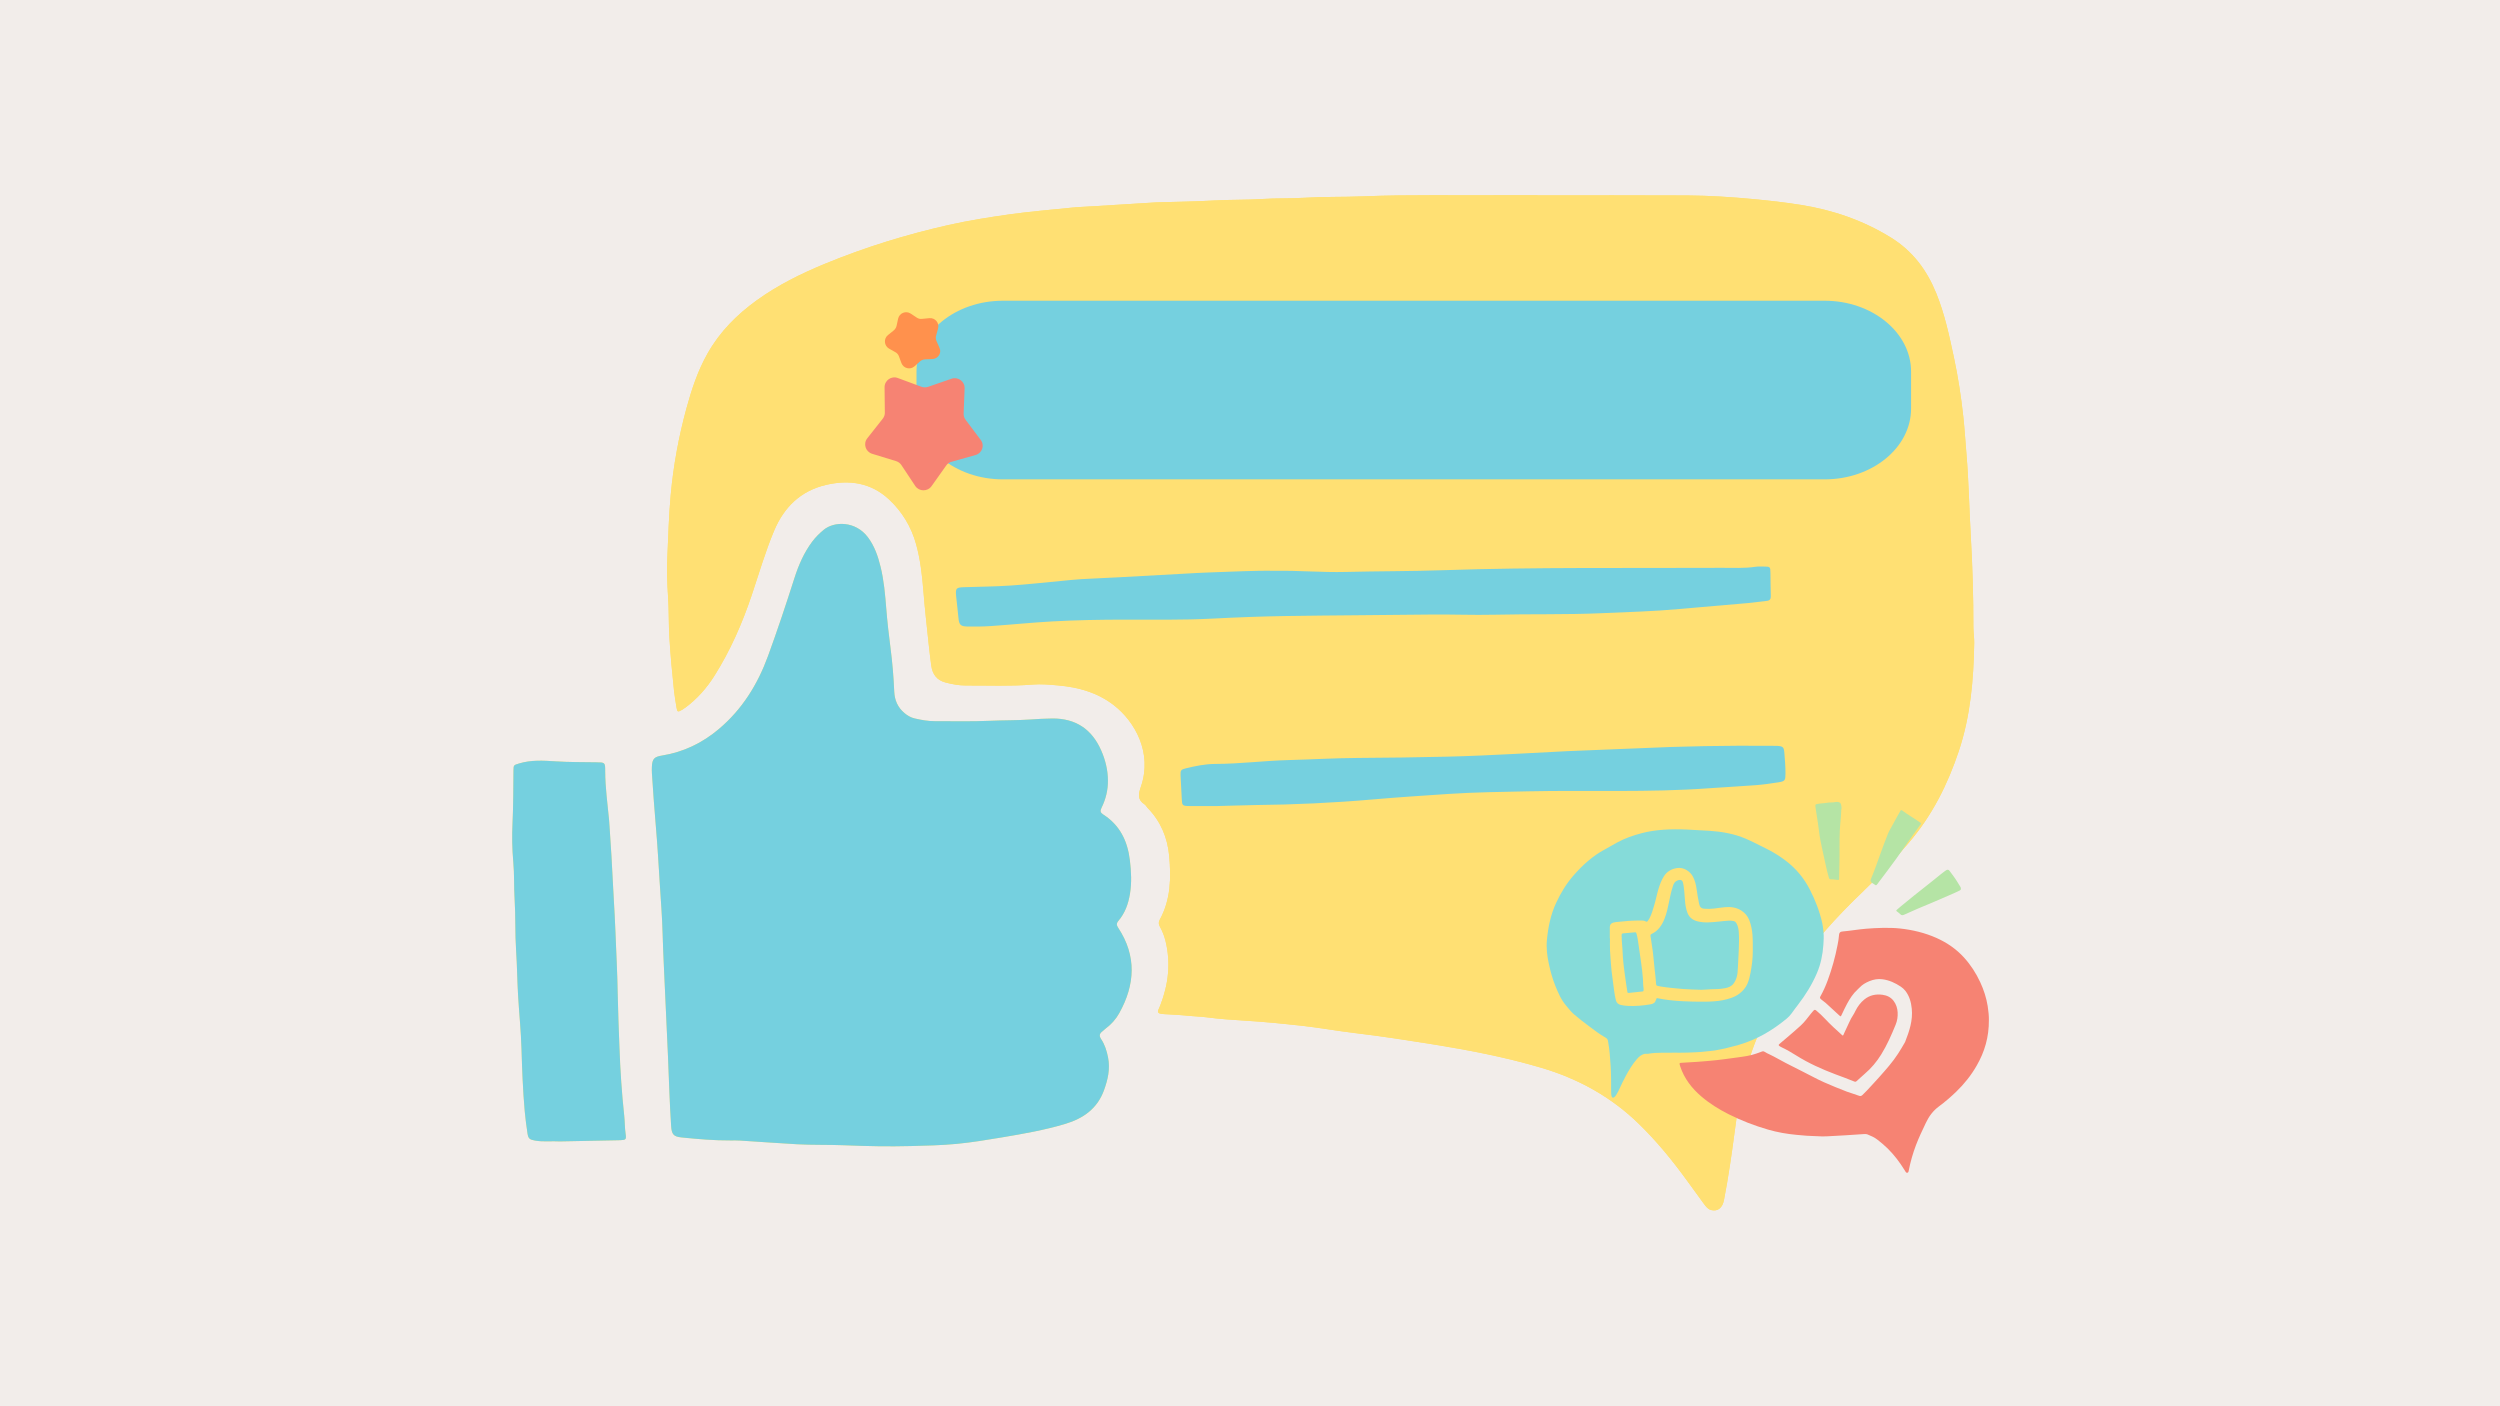 <svg xmlns="http://www.w3.org/2000/svg" xmlns:xlink="http://www.w3.org/1999/xlink" width="2240" zoomAndPan="magnify" viewBox="0 0 1680 945" height="1260" preserveAspectRatio="xMidYMid meet" version="1.0"><defs><clipPath id="380130e164"><path d="M 1128 623 L 1336.328 623 L 1336.328 788.129 L 1128 788.129 Z M 1128 623 " clip-rule="nonzero"/></clipPath><clipPath id="31d52e82bf"><path d="M 1219 538.812 L 1318 538.812 L 1318 616 L 1219 616 Z M 1219 538.812 " clip-rule="nonzero"/></clipPath><clipPath id="8389779c2a"><path d="M 1039.008 557 L 1226 557 L 1226 738 L 1039.008 738 Z M 1039.008 557 " clip-rule="nonzero"/></clipPath><clipPath id="9a95239635"><path d="M 615 202.027 L 1284.52 202.027 L 1284.52 323 L 615 323 Z M 615 202.027 " clip-rule="nonzero"/></clipPath></defs><rect x="-168" width="2016" fill="#ffffff" y="-94.5" height="1134" fill-opacity="1"/><rect x="-168" width="2016" fill="#f2edea" y="-94.5" height="1134" fill-opacity="1"/><path fill="#ffe073" d="M 1033.254 131.285 C 1066.832 131.285 1100.414 131.148 1133.992 131.348 C 1148.676 131.434 1163.328 132.398 1177.969 133.762 C 1188.789 134.77 1199.562 135.984 1210.277 137.703 C 1231.816 141.152 1252.059 148.117 1270.719 159.656 C 1285.293 168.664 1294.836 181.484 1301.184 197.121 C 1306.859 211.113 1309.965 225.773 1313.094 240.449 C 1315.867 253.473 1317.883 266.625 1319.324 279.855 C 1320.234 288.219 1320.742 296.625 1321.453 305.012 C 1323.02 323.48 1323.32 342.016 1324.383 360.508 C 1325.539 380.715 1326.156 400.918 1326.105 421.145 C 1326.098 424.836 1326.738 428.48 1326.676 432.145 C 1326.254 456.715 1324.211 481.059 1316.363 504.578 C 1308.871 527.023 1298.461 547.855 1283.008 565.988 C 1273.062 577.656 1262.668 588.855 1251.559 599.457 C 1234.012 616.199 1217.805 634.199 1204.113 654.281 C 1189.332 675.969 1177.883 699.262 1171.887 724.98 C 1169.176 736.602 1167.289 748.371 1165.738 760.215 C 1163.711 775.676 1161.492 791.121 1158.512 806.438 C 1157.477 811.766 1154.305 814.219 1150 813.176 C 1147.73 812.625 1146.422 810.859 1145.156 809.152 C 1141.234 803.859 1137.402 798.5 1133.531 793.172 C 1123.703 779.637 1113.152 766.734 1101.113 755.055 C 1082.449 736.945 1060.449 724.844 1035.609 717.5 C 1011.5 710.379 986.91 705.637 962.125 701.668 C 945.07 698.938 928.012 696.316 910.859 694.266 C 898.418 692.781 886.07 690.52 873.617 689.172 C 861.766 687.891 849.898 686.707 837.984 685.965 C 828.996 685.406 819.988 684.84 811.035 683.652 C 806.957 683.109 802.805 683.066 798.691 682.625 C 793.223 682.031 787.707 681.84 782.211 681.477 C 781.602 681.434 780.988 681.398 780.383 681.309 C 778.57 681.039 777.527 680.305 778.562 678.281 C 778.98 677.465 779.324 676.609 779.656 675.754 C 785.207 661.551 786.883 647.031 783.164 632.094 C 782.348 628.812 781.082 625.672 779.438 622.727 C 778.523 621.09 778.441 619.695 779.367 618.008 C 786.805 604.469 787.039 589.691 785.668 574.992 C 784.539 562.895 779.945 551.832 771.18 542.918 C 770.43 542.156 769.949 541.047 769.086 540.492 C 764.164 537.332 765.039 533.398 766.676 528.668 C 774.566 505.867 762.641 484.707 748.176 473.648 C 737.238 465.289 724.551 461.785 711.008 460.602 C 705.348 460.105 699.68 459.551 694.047 460.016 C 679.039 461.254 664.023 460.57 649.016 460.641 C 644.414 460.664 639.902 459.801 635.438 458.648 C 629.457 457.105 626.57 453.012 625.793 447.168 C 625.148 442.32 624.547 437.465 624.043 432.605 C 622.805 420.742 621.438 408.891 620.5 397.008 C 619.668 386.457 618.445 375.984 615.637 365.773 C 612.395 353.977 606.168 343.723 597.277 335.488 C 585.289 324.383 570.785 322.215 555.23 325.812 C 538 329.797 526.82 340.871 520.152 356.762 C 514.281 370.75 510.062 385.348 505.234 399.715 C 498.812 418.824 490.812 437.145 480.031 454.223 C 474.816 462.48 468.465 469.652 460.621 475.477 C 459.762 476.117 458.855 476.703 457.926 477.234 C 455.547 478.586 455.102 478.383 454.684 475.773 C 454.078 472 453.367 468.234 452.961 464.438 C 451.676 452.418 450.555 440.391 449.828 428.312 C 449.266 418.965 449.559 409.609 448.895 400.297 C 448.273 391.559 448.078 382.82 448.465 374.113 C 449.078 360.359 449.449 346.598 450.691 332.855 C 452.473 313.113 456.023 293.758 461.211 274.684 C 464.711 261.82 468.875 249.188 475.504 237.473 C 483.75 222.898 495.215 211.387 508.676 201.703 C 522.816 191.535 538.309 183.875 554.359 177.262 C 581.312 166.152 609.066 157.586 637.492 151.188 C 651.07 148.129 664.805 145.977 678.582 144.027 C 691.906 142.145 705.316 141.105 718.688 139.684 C 724.008 139.117 729.367 138.934 734.711 138.602 C 748.758 137.727 762.801 136.867 776.844 136.004 C 777.148 135.984 777.457 135.977 777.762 135.969 C 790.316 135.586 802.887 135.477 815.418 134.746 C 826.441 134.102 837.488 134.445 848.48 133.719 C 857.672 133.113 866.867 133.496 876.031 132.926 C 889.352 132.098 902.688 132.496 916 131.953 C 948.18 130.633 980.371 131.469 1012.555 131.176 C 1019.453 131.113 1026.355 131.168 1033.254 131.168 C 1033.254 131.207 1033.254 131.246 1033.254 131.285 Z M 1067.613 300.258 C 1089.527 300.375 1111.441 300.902 1133.359 299.887 C 1149.129 299.16 1164.844 297.895 1180.574 296.707 C 1185.086 296.367 1185.238 296.086 1184.535 291.77 C 1184.41 291.016 1184.332 290.25 1184.246 289.492 C 1183.594 283.711 1182.859 277.938 1182.336 272.145 C 1182.148 270.051 1181.441 269.004 1179.246 269.25 C 1178.488 269.332 1177.715 269.27 1176.949 269.285 C 1159.957 269.574 1142.965 269.793 1125.977 270.172 C 1100.527 270.742 1075.098 269.426 1049.656 269.395 C 1022.375 269.359 995.09 268.688 967.816 270.113 C 951.91 270.945 935.988 271.508 920.074 272.172 C 917.316 272.289 914.547 272.184 911.797 272.391 C 894.688 273.68 877.547 274.449 860.402 274.742 C 832.516 275.215 804.605 274.371 776.73 275.918 C 761.289 276.777 745.852 277.789 730.398 278.27 C 721.332 278.555 712.402 279.848 703.414 280.668 C 690.305 281.863 677.219 283.73 664.023 282.98 C 656.832 282.57 649.652 282.215 642.449 282.191 C 637.223 282.176 632.051 282.707 626.945 283.797 C 622.941 284.656 622.5 285.402 622.816 289.398 C 623.238 294.742 623.648 300.09 623.93 305.441 C 624.164 309.895 624.484 310.398 628.98 310.68 C 633.871 310.988 638.773 311.312 643.668 311.332 C 656.539 311.383 669.398 311.59 682.281 310.934 C 697.422 310.164 712.602 310.129 727.73 308.938 C 740.703 307.918 753.695 307.078 766.641 305.777 C 782.648 304.172 798.703 303.387 814.754 302.598 C 832.961 301.695 851.191 301.238 869.418 300.754 C 884.738 300.348 900.066 300.07 915.387 299.914 C 946.961 299.582 978.539 299.453 1010.117 300.18 C 1029.273 300.621 1048.445 300.258 1067.613 300.258 Z M 857.164 383.594 C 842.32 383.305 827.777 384.246 813.227 384.66 C 807.121 384.836 800.996 385.25 794.879 385.57 C 780.199 386.332 765.523 387.199 750.844 387.988 C 742.738 388.422 734.621 388.723 726.52 389.195 C 722.242 389.449 717.98 389.938 713.711 390.332 C 702.133 391.406 690.566 392.727 678.965 393.492 C 668.574 394.18 658.141 394.258 647.727 394.598 C 642.512 394.77 642.008 395.309 642.527 400.672 C 643 405.547 643.652 410.406 644.086 415.285 C 644.484 419.715 645.422 420.926 649.934 421.012 C 655.293 421.113 660.676 421.07 666.023 420.703 C 679.617 419.766 693.184 418.375 706.785 417.605 C 723.004 416.684 739.25 416.418 755.504 416.395 C 775.125 416.363 794.742 416.734 814.359 415.723 C 830.883 414.867 847.43 414.227 863.973 413.973 C 896.312 413.473 928.664 413.395 961.008 412.973 C 975.41 412.785 989.797 413.434 1004.207 413.09 C 1028.262 412.516 1052.332 413.133 1076.398 412.062 C 1093.844 411.289 1111.301 410.836 1128.707 409.246 C 1143.953 407.852 1159.219 406.637 1174.469 405.277 C 1178.734 404.898 1182.973 404.215 1187.234 403.793 C 1189.383 403.578 1190.047 402.523 1189.977 400.457 C 1189.812 395.398 1189.809 390.336 1189.738 385.277 C 1189.676 380.766 1189.676 380.75 1185.145 380.727 C 1183.305 380.719 1181.438 380.605 1179.633 380.879 C 1172.156 382.008 1164.641 381.535 1157.141 381.574 C 1094.75 381.891 1032.359 381.055 969.977 383.172 C 948.082 383.918 926.148 383.801 904.238 384.348 C 888.441 384.746 872.68 383.312 857.164 383.594 Z M 817.664 541.672 C 826.09 541.555 834.512 541.09 842.926 541.008 C 869.59 540.742 896.191 539.527 922.758 537.207 C 939.535 535.742 956.344 534.664 973.148 533.543 C 991.035 532.355 1008.965 532.152 1026.879 531.766 C 1067.469 530.891 1108.102 532.68 1148.66 529.695 C 1159.043 528.934 1169.449 528.445 1179.828 527.641 C 1184.855 527.25 1189.867 526.543 1194.852 525.758 C 1199.578 525.016 1199.805 524.535 1199.836 519.844 C 1199.871 515.238 1199.461 510.668 1199.102 506.086 C 1198.785 502.082 1198.27 501.461 1194.164 501.219 C 1193.094 501.156 1192.02 501.207 1190.945 501.195 C 1160.605 500.922 1130.289 501.449 1099.973 502.887 C 1084.379 503.625 1068.762 504.039 1053.16 504.781 C 1041.387 505.344 1029.617 506.008 1017.844 506.625 C 1002.707 507.422 987.559 508.113 972.406 508.48 C 952.344 508.965 932.27 509.207 912.199 509.34 C 896.719 509.441 881.27 510.371 865.801 510.773 C 849.43 511.195 833.141 513.328 816.738 513.363 C 809.965 513.379 803.355 514.746 796.809 516.34 C 793.574 517.129 793.195 517.703 793.336 521.16 C 793.543 526.363 793.91 531.555 794.137 536.758 C 794.332 541.324 794.531 541.613 799.27 541.656 C 805.402 541.715 811.531 541.672 817.664 541.672 Z M 744.523 524.332 C 744.621 530.895 743.055 537.102 740.188 542.945 C 739.172 545.023 739.418 546.098 741.387 547.355 C 752.559 554.488 757.703 565.164 759.266 577.992 C 760.195 585.633 760.59 593.215 759.301 600.859 C 758.184 607.492 755.973 613.633 751.602 618.773 C 750.055 620.59 750.328 621.793 751.484 623.555 C 763.902 642.473 762.812 661.641 752.156 680.801 C 749.926 684.809 746.867 688.312 743.109 691.102 C 742.254 691.738 741.512 692.535 740.664 693.188 C 738.723 694.68 738.586 696.238 739.969 698.301 C 742.469 702.035 743.75 706.242 744.621 710.664 C 746.137 718.359 744.441 725.57 741.859 732.684 C 737.387 745.008 727.961 751.613 715.859 755.258 C 701.898 759.457 687.578 761.926 673.254 764.34 C 663.156 766.039 653.027 767.711 642.844 768.691 C 632.641 769.676 622.359 769.863 612.094 770.152 C 597.234 770.574 582.383 770.227 567.559 769.621 C 556.832 769.184 546.105 769.527 535.398 768.922 C 522.727 768.203 510.066 767.266 497.402 766.465 C 495.262 766.328 493.109 766.367 490.965 766.383 C 479.926 766.453 468.953 765.469 457.992 764.359 C 452.566 763.812 451.379 762.215 451.004 756.664 C 449.961 741.074 449.578 725.457 448.887 709.852 C 448.297 696.551 447.637 683.25 447.074 669.941 C 446.469 655.562 445.656 641.195 445.262 626.805 C 444.98 616.562 444.18 606.332 443.523 596.102 C 442.648 582.355 441.895 568.602 440.703 554.883 C 439.68 543.145 438.875 531.398 438.098 519.645 C 438.008 518.27 438 516.883 438.059 515.504 C 438.289 509.93 439.57 508.582 444.977 507.707 C 459.395 505.371 472.02 499.262 483.168 489.824 C 498.816 476.59 509.152 459.875 516.117 440.82 C 522.426 423.551 528.234 406.121 533.82 388.605 C 536.621 379.82 540.27 371.383 545.848 363.926 C 548.059 360.965 550.711 358.379 553.539 356.035 C 560.516 350.262 574.863 349.855 583.289 361.117 C 587.68 366.992 590 373.793 591.734 380.84 C 594.012 390.094 594.812 399.527 595.57 408.992 C 596.277 417.832 597.285 426.656 598.426 435.453 C 599.684 445.176 600.512 454.926 600.922 464.711 C 601.168 470.555 603.293 475.395 607.797 479.184 C 609.832 480.895 612.055 482.195 614.641 482.789 C 619.121 483.82 623.633 484.645 628.254 484.629 C 640.52 484.594 652.805 484.934 665.047 484.379 C 674.234 483.965 683.438 484.125 692.598 483.5 C 697.492 483.168 702.371 482.855 707.27 482.832 C 722.926 482.754 733.754 490.051 740.004 504.305 C 742.973 511.066 744.473 517.844 744.523 524.332 Z M 415.082 766.262 C 415.695 766.25 416.309 766.238 416.918 766.207 C 420.516 766.035 420.961 765.75 420.422 762.113 C 419.812 758 419.918 753.855 419.473 749.754 C 417.828 734.684 416.852 719.555 416.289 704.43 C 415.828 692.035 415.309 679.629 415.078 667.219 C 414.953 660.484 414.742 653.75 414.445 647.016 C 413.82 632.789 413.352 618.559 412.461 604.34 C 411.645 591.355 411.223 578.34 410.25 565.367 C 409.895 560.637 409.738 555.891 409.301 551.168 C 408.289 540.199 406.699 529.285 406.688 518.234 C 406.684 512.289 406.617 512.348 400.523 512.258 C 391.488 512.125 382.457 512.211 373.418 511.625 C 365.195 511.094 356.879 510.566 348.781 513.066 C 345.234 514.16 345.105 514.105 345.066 517.688 C 344.93 529.484 344.98 541.273 344.426 553.07 C 344.02 561.77 344.145 570.512 344.941 579.25 C 345.695 587.473 345.301 595.766 345.82 604.039 C 346.551 615.648 346.062 627.316 346.836 638.953 C 347.488 648.727 347.574 658.543 348.125 668.328 C 348.82 680.547 350.098 692.742 350.457 704.965 C 350.867 718.902 351.387 732.816 352.621 746.703 C 353.07 751.727 353.742 756.734 354.492 761.723 C 355.016 765.188 356 765.832 359.508 766.461 C 365.152 767.469 370.832 766.684 376.289 767.035 C 389.352 766.773 402.215 766.52 415.082 766.262 Z M 1133.359 299.887 C 1149.129 299.16 1164.844 297.895 1180.574 296.707 C 1185.086 296.367 1185.238 296.086 1184.535 291.77 C 1184.41 291.016 1184.332 290.25 1184.246 289.492 C 1183.594 283.711 1182.859 277.938 1182.336 272.145 C 1182.148 270.051 1181.441 269.004 1179.246 269.25 C 1178.488 269.332 1177.715 269.27 1176.949 269.285 C 1159.957 269.574 1142.965 269.793 1125.977 270.172 C 1100.527 270.742 1075.098 269.426 1049.656 269.395 C 1022.375 269.359 995.09 268.691 967.816 270.113 C 951.91 270.945 935.988 271.508 920.074 272.172 C 917.316 272.289 914.547 272.184 911.797 272.391 C 894.688 273.68 877.547 274.449 860.402 274.742 C 832.516 275.215 804.605 274.371 776.73 275.918 C 761.289 276.777 745.852 277.789 730.398 278.27 C 721.332 278.555 712.402 279.848 703.414 280.668 C 690.305 281.863 677.219 283.73 664.023 282.98 C 656.832 282.57 649.652 282.215 642.449 282.191 C 637.223 282.176 632.051 282.707 626.945 283.797 C 622.941 284.656 622.5 285.402 622.816 289.398 C 623.238 294.742 623.648 300.09 623.93 305.441 C 624.164 309.895 624.484 310.398 628.98 310.68 C 633.871 310.988 638.773 311.312 643.668 311.332 C 656.539 311.383 669.398 311.59 682.281 310.934 C 697.422 310.164 712.602 310.129 727.73 308.938 C 740.703 307.918 753.695 307.078 766.641 305.777 C 782.648 304.172 798.703 303.387 814.754 302.598 C 832.961 301.695 851.191 301.238 869.418 300.754 C 884.738 300.348 900.066 300.07 915.387 299.914 C 946.961 299.582 978.539 299.453 1010.117 300.18 C 1029.273 300.621 1048.445 300.258 1067.613 300.258 C 1089.527 300.375 1111.441 300.902 1133.359 299.887 Z M 813.227 384.66 C 807.121 384.836 800.996 385.25 794.879 385.57 C 780.199 386.332 765.523 387.199 750.844 387.988 C 742.738 388.422 734.621 388.723 726.52 389.195 C 722.242 389.449 717.98 389.938 713.711 390.332 C 702.133 391.406 690.566 392.727 678.965 393.492 C 668.574 394.18 658.141 394.258 647.727 394.598 C 642.512 394.77 642.008 395.309 642.527 400.672 C 643 405.547 643.652 410.406 644.086 415.285 C 644.484 419.715 645.422 420.926 649.934 421.012 C 655.293 421.113 660.676 421.07 666.023 420.703 C 679.617 419.766 693.184 418.375 706.785 417.605 C 723.004 416.684 739.25 416.418 755.504 416.395 C 775.125 416.363 794.742 416.734 814.359 415.723 C 830.883 414.867 847.43 414.227 863.973 413.973 C 896.312 413.473 928.664 413.395 961.008 412.973 C 975.41 412.785 989.797 413.434 1004.207 413.09 C 1028.262 412.516 1052.332 413.133 1076.398 412.062 C 1093.844 411.289 1111.301 410.836 1128.707 409.246 C 1143.953 407.852 1159.219 406.637 1174.469 405.277 C 1178.734 404.898 1182.973 404.215 1187.234 403.793 C 1189.383 403.578 1190.047 402.523 1189.977 400.457 C 1189.812 395.398 1189.809 390.336 1189.738 385.277 C 1189.676 380.766 1189.676 380.75 1185.145 380.727 C 1183.305 380.719 1181.438 380.605 1179.633 380.879 C 1172.156 382.008 1164.641 381.535 1157.141 381.574 C 1094.75 381.891 1032.359 381.055 969.977 383.172 C 948.082 383.918 926.148 383.801 904.238 384.348 C 888.441 384.746 872.68 383.312 857.164 383.594 C 842.32 383.305 827.777 384.246 813.227 384.66 Z M 842.926 541.008 C 869.59 540.742 896.191 539.527 922.758 537.207 C 939.535 535.742 956.344 534.664 973.148 533.543 C 991.035 532.355 1008.965 532.152 1026.879 531.766 C 1067.469 530.891 1108.102 532.68 1148.66 529.695 C 1159.043 528.934 1169.449 528.445 1179.828 527.641 C 1184.855 527.25 1189.867 526.543 1194.852 525.758 C 1199.578 525.016 1199.805 524.535 1199.836 519.844 C 1199.871 515.238 1199.461 510.668 1199.102 506.086 C 1198.785 502.082 1198.27 501.461 1194.164 501.219 C 1193.094 501.156 1192.02 501.207 1190.945 501.195 C 1160.605 500.922 1130.289 501.449 1099.973 502.887 C 1084.379 503.625 1068.762 504.039 1053.16 504.781 C 1041.387 505.344 1029.617 506.008 1017.844 506.625 C 1002.707 507.422 987.559 508.113 972.406 508.48 C 952.344 508.965 932.27 509.207 912.199 509.34 C 896.719 509.441 881.27 510.371 865.801 510.773 C 849.43 511.195 833.141 513.328 816.738 513.363 C 809.965 513.379 803.355 514.746 796.809 516.34 C 793.574 517.129 793.195 517.703 793.336 521.16 C 793.543 526.363 793.91 531.555 794.137 536.758 C 794.332 541.324 794.531 541.613 799.27 541.656 C 805.402 541.715 811.531 541.672 817.664 541.672 C 826.09 541.555 834.512 541.09 842.926 541.008 Z M 842.926 541.008 " fill-opacity="1" fill-rule="nonzero"/><path fill="#ffe073" d="M 1033.254 131.285 C 1066.832 131.285 1100.414 131.148 1133.992 131.348 C 1148.676 131.434 1163.328 132.398 1177.969 133.762 C 1188.789 134.77 1199.562 135.984 1210.277 137.703 C 1231.816 141.152 1252.059 148.117 1270.719 159.656 C 1285.293 168.664 1294.836 181.484 1301.184 197.121 C 1306.859 211.113 1309.965 225.773 1313.094 240.449 C 1315.867 253.473 1317.883 266.625 1319.324 279.855 C 1320.234 288.219 1320.742 296.625 1321.453 305.012 C 1323.02 323.48 1323.32 342.016 1324.383 360.508 C 1325.539 380.715 1326.156 400.918 1326.105 421.145 C 1326.098 424.836 1326.738 428.48 1326.676 432.145 C 1326.254 456.715 1324.211 481.059 1316.363 504.578 C 1308.871 527.023 1298.461 547.855 1283.008 565.988 C 1273.062 577.656 1262.668 588.855 1251.559 599.457 C 1234.012 616.199 1217.805 634.199 1204.113 654.281 C 1189.332 675.969 1177.883 699.262 1171.887 724.98 C 1169.176 736.602 1167.289 748.371 1165.738 760.215 C 1163.711 775.676 1161.492 791.121 1158.512 806.438 C 1157.477 811.766 1154.305 814.219 1150 813.176 C 1147.73 812.625 1146.422 810.859 1145.156 809.152 C 1141.234 803.859 1137.402 798.5 1133.531 793.172 C 1123.703 779.637 1113.152 766.734 1101.113 755.055 C 1082.449 736.945 1060.449 724.844 1035.609 717.5 C 1011.5 710.379 986.91 705.637 962.125 701.668 C 945.07 698.938 928.012 696.316 910.859 694.266 C 898.418 692.781 886.07 690.52 873.617 689.172 C 861.766 687.891 849.898 686.707 837.984 685.965 C 828.996 685.406 819.988 684.84 811.035 683.652 C 806.957 683.109 802.805 683.066 798.691 682.625 C 793.223 682.031 787.707 681.84 782.211 681.477 C 781.602 681.434 780.988 681.398 780.383 681.309 C 778.57 681.039 777.527 680.305 778.562 678.281 C 778.98 677.465 779.324 676.609 779.656 675.754 C 785.207 661.551 786.883 647.031 783.164 632.094 C 782.348 628.812 781.082 625.672 779.438 622.727 C 778.523 621.09 778.441 619.695 779.367 618.008 C 786.805 604.469 787.039 589.691 785.668 574.992 C 784.539 562.895 779.945 551.832 771.18 542.918 C 770.43 542.156 769.949 541.047 769.086 540.492 C 764.164 537.332 765.039 533.398 766.676 528.668 C 774.566 505.867 762.641 484.707 748.176 473.648 C 737.238 465.289 724.551 461.785 711.008 460.602 C 705.348 460.105 699.68 459.551 694.047 460.016 C 679.039 461.254 664.023 460.57 649.016 460.641 C 644.414 460.664 639.902 459.801 635.438 458.648 C 629.457 457.105 626.57 453.012 625.793 447.168 C 625.148 442.32 624.547 437.465 624.043 432.605 C 622.805 420.742 621.438 408.891 620.5 397.008 C 619.668 386.457 618.445 375.984 615.637 365.773 C 612.395 353.977 606.168 343.723 597.277 335.488 C 585.289 324.383 570.785 322.215 555.23 325.812 C 538 329.797 526.82 340.871 520.152 356.762 C 514.281 370.75 510.062 385.348 505.234 399.715 C 498.812 418.824 490.812 437.145 480.031 454.223 C 474.816 462.48 468.465 469.652 460.621 475.477 C 459.762 476.117 458.855 476.703 457.926 477.234 C 455.547 478.586 455.102 478.383 454.684 475.773 C 454.078 472 453.367 468.234 452.961 464.438 C 451.676 452.418 450.555 440.391 449.828 428.312 C 449.266 418.965 449.559 409.609 448.895 400.297 C 448.273 391.559 448.078 382.82 448.465 374.113 C 449.078 360.359 449.449 346.598 450.691 332.855 C 452.473 313.113 456.023 293.758 461.211 274.684 C 464.711 261.82 468.875 249.188 475.504 237.473 C 483.75 222.898 495.215 211.387 508.676 201.703 C 522.816 191.535 538.309 183.875 554.359 177.262 C 581.312 166.152 609.066 157.586 637.492 151.188 C 651.07 148.129 664.805 145.977 678.582 144.027 C 691.906 142.145 705.316 141.105 718.688 139.684 C 724.008 139.117 729.367 138.934 734.711 138.602 C 748.758 137.727 762.801 136.867 776.844 136.004 C 777.148 135.984 777.457 135.977 777.762 135.969 C 790.316 135.586 802.887 135.477 815.418 134.746 C 826.441 134.102 837.488 134.445 848.48 133.719 C 857.672 133.113 866.867 133.496 876.031 132.926 C 889.352 132.098 902.688 132.496 916 131.953 C 948.18 130.633 980.371 131.469 1012.555 131.176 C 1019.453 131.113 1026.355 131.168 1033.254 131.168 C 1033.254 131.207 1033.254 131.246 1033.254 131.285 Z M 1067.613 300.258 C 1089.527 300.375 1111.441 300.902 1133.359 299.887 C 1149.129 299.16 1164.844 297.895 1180.574 296.707 C 1185.086 296.367 1185.238 296.086 1184.535 291.77 C 1184.41 291.016 1184.332 290.25 1184.246 289.492 C 1183.594 283.711 1182.859 277.938 1182.336 272.145 C 1182.148 270.051 1181.441 269.004 1179.246 269.25 C 1178.488 269.332 1177.715 269.27 1176.949 269.285 C 1159.957 269.574 1142.965 269.793 1125.977 270.172 C 1100.527 270.742 1075.098 269.426 1049.656 269.395 C 1022.375 269.359 995.09 268.688 967.816 270.113 C 951.91 270.945 935.988 271.508 920.074 272.172 C 917.316 272.289 914.547 272.184 911.797 272.391 C 894.688 273.68 877.547 274.449 860.402 274.742 C 832.516 275.215 804.605 274.371 776.73 275.918 C 761.289 276.777 745.852 277.789 730.398 278.27 C 721.332 278.555 712.402 279.848 703.414 280.668 C 690.305 281.863 677.219 283.73 664.023 282.98 C 656.832 282.57 649.652 282.215 642.449 282.191 C 637.223 282.176 632.051 282.707 626.945 283.797 C 622.941 284.656 622.5 285.402 622.816 289.398 C 623.238 294.742 623.648 300.09 623.93 305.441 C 624.164 309.895 624.484 310.398 628.98 310.68 C 633.871 310.988 638.773 311.312 643.668 311.332 C 656.539 311.383 669.398 311.59 682.281 310.934 C 697.422 310.164 712.602 310.129 727.73 308.938 C 740.703 307.918 753.695 307.078 766.641 305.777 C 782.648 304.172 798.703 303.387 814.754 302.598 C 832.961 301.695 851.191 301.238 869.418 300.754 C 884.738 300.348 900.066 300.07 915.387 299.914 C 946.961 299.582 978.539 299.453 1010.117 300.18 C 1029.273 300.621 1048.445 300.258 1067.613 300.258 Z M 857.164 383.594 C 842.32 383.305 827.777 384.246 813.227 384.66 C 807.121 384.836 800.996 385.25 794.879 385.57 C 780.199 386.332 765.523 387.199 750.844 387.988 C 742.738 388.422 734.621 388.723 726.52 389.195 C 722.242 389.449 717.98 389.938 713.711 390.332 C 702.133 391.406 690.566 392.727 678.965 393.492 C 668.574 394.18 658.141 394.258 647.727 394.598 C 642.512 394.77 642.008 395.309 642.527 400.672 C 643 405.547 643.652 410.406 644.086 415.285 C 644.484 419.715 645.422 420.926 649.934 421.012 C 655.293 421.113 660.676 421.07 666.023 420.703 C 679.617 419.766 693.184 418.375 706.785 417.605 C 723.004 416.684 739.25 416.418 755.504 416.395 C 775.125 416.363 794.742 416.734 814.359 415.723 C 830.883 414.867 847.43 414.227 863.973 413.973 C 896.312 413.473 928.664 413.395 961.008 412.973 C 975.41 412.785 989.797 413.434 1004.207 413.09 C 1028.262 412.516 1052.332 413.133 1076.398 412.062 C 1093.844 411.289 1111.301 410.836 1128.707 409.246 C 1143.953 407.852 1159.219 406.637 1174.469 405.277 C 1178.734 404.898 1182.973 404.215 1187.234 403.793 C 1189.383 403.578 1190.047 402.523 1189.977 400.457 C 1189.812 395.398 1189.809 390.336 1189.738 385.277 C 1189.676 380.766 1189.676 380.75 1185.145 380.727 C 1183.305 380.719 1181.438 380.605 1179.633 380.879 C 1172.156 382.008 1164.641 381.535 1157.141 381.574 C 1094.75 381.891 1032.359 381.055 969.977 383.172 C 948.082 383.918 926.148 383.801 904.238 384.348 C 888.441 384.746 872.68 383.312 857.164 383.594 Z M 817.664 541.672 C 826.09 541.555 834.512 541.09 842.926 541.008 C 869.59 540.742 896.191 539.527 922.758 537.207 C 939.535 535.742 956.344 534.664 973.148 533.543 C 991.035 532.355 1008.965 532.152 1026.879 531.766 C 1067.469 530.891 1108.102 532.68 1148.66 529.695 C 1159.043 528.934 1169.449 528.445 1179.828 527.641 C 1184.855 527.25 1189.867 526.543 1194.852 525.758 C 1199.578 525.016 1199.805 524.535 1199.836 519.844 C 1199.871 515.238 1199.461 510.668 1199.102 506.086 C 1198.785 502.082 1198.27 501.461 1194.164 501.219 C 1193.094 501.156 1192.02 501.207 1190.945 501.195 C 1160.605 500.922 1130.289 501.449 1099.973 502.887 C 1084.379 503.625 1068.762 504.039 1053.16 504.781 C 1041.387 505.344 1029.617 506.008 1017.844 506.625 C 1002.707 507.422 987.559 508.113 972.406 508.48 C 952.344 508.965 932.27 509.207 912.199 509.34 C 896.719 509.441 881.27 510.371 865.801 510.773 C 849.43 511.195 833.141 513.328 816.738 513.363 C 809.965 513.379 803.355 514.746 796.809 516.34 C 793.574 517.129 793.195 517.703 793.336 521.16 C 793.543 526.363 793.91 531.555 794.137 536.758 C 794.332 541.324 794.531 541.613 799.27 541.656 C 805.402 541.715 811.531 541.672 817.664 541.672 Z M 817.664 541.672 " fill-opacity="1" fill-rule="nonzero"/><path fill="#75d0df" d="M 744.523 524.332 C 744.621 530.895 743.055 537.102 740.188 542.945 C 739.172 545.023 739.418 546.098 741.387 547.355 C 752.559 554.488 757.703 565.164 759.266 577.992 C 760.195 585.633 760.59 593.215 759.301 600.859 C 758.184 607.492 755.973 613.633 751.602 618.773 C 750.055 620.59 750.328 621.793 751.484 623.555 C 763.902 642.473 762.812 661.641 752.156 680.801 C 749.926 684.809 746.867 688.312 743.109 691.102 C 742.254 691.738 741.512 692.535 740.664 693.188 C 738.723 694.68 738.586 696.238 739.969 698.301 C 742.469 702.035 743.75 706.242 744.621 710.664 C 746.137 718.359 744.441 725.57 741.859 732.684 C 737.387 745.008 727.961 751.613 715.859 755.258 C 701.898 759.457 687.578 761.926 673.254 764.34 C 663.156 766.039 653.027 767.711 642.844 768.691 C 632.641 769.676 622.359 769.863 612.094 770.152 C 597.234 770.574 582.383 770.227 567.559 769.621 C 556.832 769.184 546.105 769.527 535.398 768.922 C 522.727 768.203 510.066 767.266 497.402 766.465 C 495.262 766.328 493.109 766.367 490.965 766.383 C 479.926 766.453 468.953 765.469 457.992 764.359 C 452.566 763.812 451.379 762.215 451.004 756.664 C 449.961 741.074 449.578 725.457 448.887 709.852 C 448.297 696.551 447.637 683.25 447.074 669.941 C 446.469 655.562 445.656 641.195 445.262 626.805 C 444.98 616.562 444.18 606.332 443.523 596.102 C 442.648 582.355 441.895 568.602 440.703 554.883 C 439.68 543.145 438.875 531.398 438.098 519.645 C 438.008 518.27 438 516.883 438.059 515.504 C 438.289 509.93 439.57 508.582 444.977 507.707 C 459.395 505.371 472.02 499.262 483.168 489.824 C 498.816 476.59 509.152 459.875 516.117 440.82 C 522.426 423.551 528.234 406.121 533.82 388.605 C 536.621 379.82 540.27 371.383 545.848 363.926 C 548.059 360.965 550.711 358.379 553.539 356.035 C 560.516 350.262 574.863 349.855 583.289 361.117 C 587.68 366.992 590 373.793 591.734 380.84 C 594.012 390.094 594.812 399.527 595.57 408.992 C 596.277 417.832 597.285 426.656 598.426 435.453 C 599.684 445.176 600.512 454.926 600.922 464.711 C 601.168 470.555 603.293 475.395 607.797 479.184 C 609.832 480.895 612.055 482.195 614.641 482.789 C 619.121 483.82 623.633 484.645 628.254 484.629 C 640.52 484.594 652.805 484.934 665.047 484.379 C 674.234 483.965 683.438 484.125 692.598 483.5 C 697.492 483.168 702.371 482.855 707.27 482.832 C 722.926 482.754 733.754 490.051 740.004 504.305 C 742.973 511.066 744.473 517.844 744.523 524.332 Z M 415.082 766.262 C 415.695 766.25 416.309 766.238 416.918 766.207 C 420.516 766.035 420.961 765.75 420.422 762.113 C 419.812 758 419.918 753.855 419.473 749.754 C 417.828 734.684 416.852 719.555 416.289 704.43 C 415.828 692.035 415.309 679.629 415.078 667.219 C 414.953 660.484 414.742 653.75 414.445 647.016 C 413.82 632.789 413.352 618.559 412.461 604.34 C 411.645 591.355 411.223 578.34 410.25 565.367 C 409.895 560.637 409.738 555.891 409.301 551.168 C 408.289 540.199 406.699 529.285 406.688 518.234 C 406.684 512.289 406.617 512.348 400.523 512.258 C 391.488 512.125 382.457 512.211 373.418 511.625 C 365.195 511.094 356.879 510.566 348.781 513.066 C 345.234 514.16 345.105 514.105 345.066 517.688 C 344.93 529.484 344.98 541.273 344.426 553.07 C 344.02 561.77 344.145 570.512 344.941 579.25 C 345.695 587.473 345.301 595.766 345.82 604.039 C 346.551 615.648 346.062 627.316 346.836 638.953 C 347.488 648.727 347.574 658.543 348.125 668.328 C 348.82 680.547 350.098 692.742 350.457 704.965 C 350.867 718.902 351.387 732.816 352.621 746.703 C 353.07 751.727 353.742 756.734 354.492 761.723 C 355.016 765.188 356 765.832 359.508 766.461 C 365.152 767.469 370.832 766.684 376.289 767.035 C 389.352 766.773 402.215 766.52 415.082 766.262 Z M 1133.359 299.887 C 1149.129 299.16 1164.844 297.895 1180.574 296.707 C 1185.086 296.367 1185.238 296.086 1184.535 291.77 C 1184.41 291.016 1184.332 290.25 1184.246 289.492 C 1183.594 283.711 1182.859 277.938 1182.336 272.145 C 1182.148 270.051 1181.441 269.004 1179.246 269.25 C 1178.488 269.332 1177.715 269.27 1176.949 269.285 C 1159.957 269.574 1142.965 269.793 1125.977 270.172 C 1100.527 270.742 1075.098 269.426 1049.656 269.395 C 1022.375 269.359 995.09 268.691 967.816 270.113 C 951.91 270.945 935.988 271.508 920.074 272.172 C 917.316 272.289 914.547 272.184 911.797 272.391 C 894.688 273.68 877.547 274.449 860.402 274.742 C 832.516 275.215 804.605 274.371 776.73 275.918 C 761.289 276.777 745.852 277.789 730.398 278.27 C 721.332 278.555 712.402 279.848 703.414 280.668 C 690.305 281.863 677.219 283.73 664.023 282.98 C 656.832 282.57 649.652 282.215 642.449 282.191 C 637.223 282.176 632.051 282.707 626.945 283.797 C 622.941 284.656 622.5 285.402 622.816 289.398 C 623.238 294.742 623.648 300.09 623.93 305.441 C 624.164 309.895 624.484 310.398 628.98 310.68 C 633.871 310.988 638.773 311.312 643.668 311.332 C 656.539 311.383 669.398 311.59 682.281 310.934 C 697.422 310.164 712.602 310.129 727.73 308.938 C 740.703 307.918 753.695 307.078 766.641 305.777 C 782.648 304.172 798.703 303.387 814.754 302.598 C 832.961 301.695 851.191 301.238 869.418 300.754 C 884.738 300.348 900.066 300.07 915.387 299.914 C 946.961 299.582 978.539 299.453 1010.117 300.18 C 1029.273 300.621 1048.445 300.258 1067.613 300.258 C 1089.527 300.375 1111.441 300.902 1133.359 299.887 Z M 813.227 384.66 C 807.121 384.836 800.996 385.25 794.879 385.57 C 780.199 386.332 765.523 387.199 750.844 387.988 C 742.738 388.422 734.621 388.723 726.52 389.195 C 722.242 389.449 717.98 389.938 713.711 390.332 C 702.133 391.406 690.566 392.727 678.965 393.492 C 668.574 394.18 658.141 394.258 647.727 394.598 C 642.512 394.77 642.008 395.309 642.527 400.672 C 643 405.547 643.652 410.406 644.086 415.285 C 644.484 419.715 645.422 420.926 649.934 421.012 C 655.293 421.113 660.676 421.07 666.023 420.703 C 679.617 419.766 693.184 418.375 706.785 417.605 C 723.004 416.684 739.25 416.418 755.504 416.395 C 775.125 416.363 794.742 416.734 814.359 415.723 C 830.883 414.867 847.43 414.227 863.973 413.973 C 896.312 413.473 928.664 413.395 961.008 412.973 C 975.41 412.785 989.797 413.434 1004.207 413.09 C 1028.262 412.516 1052.332 413.133 1076.398 412.062 C 1093.844 411.289 1111.301 410.836 1128.707 409.246 C 1143.953 407.852 1159.219 406.637 1174.469 405.277 C 1178.734 404.898 1182.973 404.215 1187.234 403.793 C 1189.383 403.578 1190.047 402.523 1189.977 400.457 C 1189.812 395.398 1189.809 390.336 1189.738 385.277 C 1189.676 380.766 1189.676 380.75 1185.145 380.727 C 1183.305 380.719 1181.438 380.605 1179.633 380.879 C 1172.156 382.008 1164.641 381.535 1157.141 381.574 C 1094.75 381.891 1032.359 381.055 969.977 383.172 C 948.082 383.918 926.148 383.801 904.238 384.348 C 888.441 384.746 872.68 383.312 857.164 383.594 C 842.32 383.305 827.777 384.246 813.227 384.66 Z M 842.926 541.008 C 869.59 540.742 896.191 539.527 922.758 537.207 C 939.535 535.742 956.344 534.664 973.148 533.543 C 991.035 532.355 1008.965 532.152 1026.879 531.766 C 1067.469 530.891 1108.102 532.68 1148.66 529.695 C 1159.043 528.934 1169.449 528.445 1179.828 527.641 C 1184.855 527.25 1189.867 526.543 1194.852 525.758 C 1199.578 525.016 1199.805 524.535 1199.836 519.844 C 1199.871 515.238 1199.461 510.668 1199.102 506.086 C 1198.785 502.082 1198.27 501.461 1194.164 501.219 C 1193.094 501.156 1192.02 501.207 1190.945 501.195 C 1160.605 500.922 1130.289 501.449 1099.973 502.887 C 1084.379 503.625 1068.762 504.039 1053.16 504.781 C 1041.387 505.344 1029.617 506.008 1017.844 506.625 C 1002.707 507.422 987.559 508.113 972.406 508.48 C 952.344 508.965 932.27 509.207 912.199 509.34 C 896.719 509.441 881.27 510.371 865.801 510.773 C 849.43 511.195 833.141 513.328 816.738 513.363 C 809.965 513.379 803.355 514.746 796.809 516.34 C 793.574 517.129 793.195 517.703 793.336 521.16 C 793.543 526.363 793.91 531.555 794.137 536.758 C 794.332 541.324 794.531 541.613 799.27 541.656 C 805.402 541.715 811.531 541.672 817.664 541.672 C 826.09 541.555 834.512 541.09 842.926 541.008 Z M 842.926 541.008 " fill-opacity="1" fill-rule="nonzero"/><g clip-path="url(#380130e164)"><path fill="#f68373" d="M 1336.527 685.434 C 1336.617 696.996 1333.645 706.844 1328.359 716.059 C 1324.59 722.641 1319.91 728.508 1314.449 733.754 C 1310.828 737.23 1307.02 740.52 1302.984 743.492 C 1298.996 746.426 1296.227 750.215 1294.168 754.598 C 1291.855 759.523 1289.461 764.414 1287.539 769.512 C 1285.445 775.055 1283.82 780.734 1282.688 786.551 C 1282.625 786.879 1282.578 787.219 1282.445 787.516 C 1282.125 788.23 1281.215 788.336 1280.746 787.707 C 1280.41 787.254 1280.137 786.754 1279.84 786.27 C 1276.578 780.961 1272.832 776.043 1268.387 771.664 C 1266.293 769.598 1264.012 767.75 1261.715 765.922 C 1259.699 764.316 1257.332 763.309 1254.969 762.328 C 1254.254 762.031 1253.492 762.035 1252.73 762.086 C 1248.672 762.363 1244.613 762.645 1240.555 762.895 C 1236.258 763.156 1231.961 763.422 1227.66 763.609 C 1225.582 763.699 1223.5 763.707 1221.414 763.539 C 1218.965 763.344 1216.5 763.434 1214.039 763.215 C 1211.781 763.016 1209.52 762.832 1207.258 762.621 C 1200.742 762.02 1194.32 760.891 1188.035 759.066 C 1178.926 756.418 1170.102 753.023 1161.629 748.746 C 1155.098 745.445 1148.902 741.613 1143.336 736.852 C 1136.895 731.34 1131.836 724.816 1129.117 716.668 C 1128.949 716.176 1128.809 715.676 1128.691 715.168 C 1128.551 714.574 1128.82 714.281 1129.426 714.242 C 1130.559 714.176 1131.688 714.062 1132.82 714.02 C 1138.023 713.828 1143.203 713.344 1148.387 712.922 C 1155.035 712.379 1161.629 711.395 1168.23 710.504 C 1172.254 709.961 1176.293 709.398 1180.152 708.031 C 1181.402 707.59 1182.656 707.168 1183.883 706.676 C 1184.602 706.383 1185.152 706.379 1185.852 706.844 C 1186.867 707.523 1188.008 708.02 1189.117 708.551 C 1192.84 710.32 1196.383 712.43 1200.031 714.332 C 1203.852 716.324 1207.688 718.289 1211.559 720.176 C 1216.367 722.52 1221 725.219 1225.906 727.348 C 1230.938 729.535 1235.996 731.68 1241.133 733.598 C 1243.824 734.602 1246.625 735.34 1249.32 736.375 C 1250.164 736.695 1250.902 736.504 1251.531 735.879 C 1252.539 734.875 1253.57 733.898 1254.539 732.859 C 1257.375 729.809 1260.23 726.77 1262.996 723.656 C 1267.43 718.668 1271.879 713.688 1275.512 708.055 C 1277.129 705.547 1278.645 702.98 1280.133 700.395 C 1280.18 700.312 1280.223 700.227 1280.258 700.141 C 1283.078 692.961 1285.52 685.684 1284.707 677.809 C 1284.27 673.543 1283.176 669.438 1280.473 665.934 C 1279.59 664.793 1278.547 663.844 1277.363 663.047 C 1273.59 660.504 1269.516 658.66 1264.969 658.059 C 1261.945 657.656 1259.02 658.184 1256.219 659.34 C 1253.754 660.359 1251.461 661.676 1249.609 663.656 C 1249.16 664.141 1248.68 664.602 1248.188 665.047 C 1245.199 667.762 1243.078 671.125 1241.18 674.625 C 1239.871 677.039 1238.738 679.543 1237.551 682.02 C 1236.992 683.195 1236.969 683.242 1236.023 682.383 C 1233.602 680.191 1231.184 677.996 1228.809 675.754 C 1227.5 674.516 1226.18 673.301 1224.691 672.277 C 1224.301 672.012 1223.922 671.719 1223.586 671.391 C 1222.918 670.742 1222.887 670.301 1223.34 669.508 C 1225.258 666.125 1226.824 662.582 1228.172 658.945 C 1231.07 651.121 1233.285 643.102 1234.867 634.91 C 1235.27 632.824 1235.66 630.719 1235.801 628.602 C 1235.949 626.355 1236.953 626.051 1238.441 625.926 C 1243.625 625.488 1248.746 624.535 1253.934 624.117 C 1257.664 623.82 1261.391 623.586 1265.129 623.535 C 1269.012 623.484 1272.891 623.516 1276.746 623.938 C 1285.309 624.867 1293.602 626.844 1301.492 630.387 C 1308.449 633.516 1314.598 637.754 1319.754 643.395 C 1324.297 648.363 1327.895 653.965 1330.723 660.055 C 1333.105 665.184 1334.828 670.527 1335.73 676.129 C 1336.27 679.504 1336.582 682.887 1336.527 685.434 Z M 1237.84 695.555 C 1233.918 692.023 1230.004 688.484 1226.398 684.621 C 1224.582 682.676 1222.652 680.84 1220.602 679.137 C 1219.723 678.402 1219.355 678.398 1218.559 679.258 C 1218.008 679.855 1217.5 680.492 1216.988 681.121 C 1214.77 683.848 1212.746 686.754 1210.129 689.125 C 1207.09 691.883 1204.008 694.59 1200.867 697.23 C 1199.145 698.68 1197.422 700.133 1195.711 701.602 C 1195.156 702.078 1195.148 702.469 1195.746 702.906 C 1196.254 703.277 1196.816 703.578 1197.387 703.848 C 1200.695 705.414 1203.852 707.246 1206.941 709.195 C 1215.297 714.461 1224.246 718.484 1233.461 721.957 C 1237.633 723.527 1241.844 725.008 1245.957 726.734 C 1246.637 727.02 1247.047 727.027 1247.625 726.531 C 1249.469 724.938 1251.199 723.219 1253.055 721.645 C 1257.465 717.898 1261.121 713.523 1264.16 708.625 C 1268.102 702.281 1271.062 695.461 1273.883 688.566 C 1274.984 685.879 1275.387 683.098 1275.211 680.23 C 1275.039 677.426 1274.195 674.812 1272.488 672.566 C 1270.613 670.109 1268.016 668.883 1264.973 668.48 C 1260.516 667.891 1256.422 668.758 1252.891 671.598 C 1250.258 673.719 1248.297 676.418 1246.789 679.438 C 1246.367 680.285 1245.973 681.145 1245.438 681.934 C 1244.391 683.465 1243.547 685.109 1242.77 686.789 C 1241.594 689.324 1240.426 691.867 1239.234 694.395 C 1238.992 694.91 1238.871 695.5 1238.492 695.883 C 1238.137 695.902 1238 695.703 1237.84 695.555 Z M 1237.84 695.555 " fill-opacity="1" fill-rule="nonzero"/></g><g clip-path="url(#31d52e82bf)"><path fill="#b5e4a5" d="M 1219.945 542.059 C 1219.93 540.562 1219.953 540.559 1221.16 540.297 C 1223.426 539.812 1225.754 539.84 1228.02 539.43 C 1229.844 539.102 1231.703 539.41 1233.512 538.953 C 1234 538.828 1234.551 538.883 1235.066 538.938 C 1236.469 539.094 1237.012 539.664 1237.297 541.078 C 1237.504 542.105 1237.688 543.113 1237.328 544.148 C 1237.242 544.406 1237.289 544.715 1237.289 544.996 C 1237.281 547.406 1236.961 549.793 1236.781 552.188 C 1236.66 553.828 1236.484 555.473 1236.395 557.121 C 1235.961 565.117 1236.328 573.117 1236.07 581.105 C 1235.969 584.223 1235.941 587.34 1235.852 590.457 C 1235.824 591.422 1235.812 591.332 1234.773 591.289 C 1233.309 591.223 1231.875 590.812 1230.406 590.926 C 1229.594 590.988 1229.254 590.617 1229.027 589.855 C 1227.484 584.652 1226.473 579.328 1225.293 574.039 C 1224.562 570.773 1223.852 567.508 1223.238 564.223 C 1222.801 561.863 1222.438 559.496 1222.184 557.105 C 1221.875 554.254 1221.371 551.422 1220.941 548.586 C 1220.602 546.305 1220.246 544.027 1219.945 542.059 Z M 1290.016 552.492 C 1286.184 549.816 1282.105 547.516 1278.355 544.715 C 1277.652 544.188 1277.449 544.25 1277.023 544.98 C 1276.176 546.453 1275.336 547.934 1274.512 549.418 C 1273.48 551.277 1272.457 553.141 1271.449 555.012 C 1270.512 556.758 1269.441 558.457 1268.707 560.289 C 1266.945 564.668 1265.301 569.09 1263.703 573.531 C 1261.641 579.258 1259.637 585.004 1257.309 590.633 C 1256.785 591.898 1257.004 592.645 1258.129 593.375 C 1258.645 593.707 1259.18 593.988 1259.672 594.371 C 1260.637 595.129 1260.832 595.082 1261.578 594.094 C 1263.906 591.008 1266.207 587.898 1268.555 584.828 C 1272.539 579.617 1276.301 574.25 1280.023 568.855 C 1281.684 566.445 1283.395 564.074 1285.094 561.691 C 1286.848 559.238 1288.625 556.797 1290.367 554.332 C 1290.574 554.039 1290.902 553.781 1290.91 553.363 C 1290.75 552.922 1290.363 552.738 1290.016 552.492 Z M 1317.324 595.875 C 1316.613 594.703 1315.883 593.543 1315.172 592.375 C 1313.676 589.91 1311.875 587.66 1310.191 585.328 C 1309.414 584.254 1308.66 584.211 1307.57 584.965 C 1304.855 586.848 1302.379 589.039 1299.785 591.074 C 1297.484 592.875 1295.215 594.719 1292.926 596.535 C 1290.676 598.32 1288.395 600.078 1286.156 601.883 C 1283.148 604.309 1280.164 606.762 1277.176 609.219 C 1276.305 609.938 1275.461 610.691 1274.613 611.441 C 1274.188 611.816 1274.262 612.137 1274.707 612.473 C 1275.492 613.07 1276.328 613.633 1277 614.348 C 1277.859 615.262 1278.652 615.109 1279.664 614.645 C 1282.793 613.199 1285.949 611.816 1289.117 610.461 C 1292.629 608.953 1296.172 607.52 1299.691 606.023 C 1303.035 604.598 1306.355 603.121 1309.699 601.695 C 1312.09 600.676 1314.477 599.656 1316.801 598.484 C 1317.336 598.211 1317.801 597.918 1317.699 597.188 C 1317.773 596.711 1317.574 596.281 1317.324 595.875 Z M 1317.324 595.875 " fill-opacity="1" fill-rule="nonzero"/></g><g clip-path="url(#8389779c2a)"><path fill="#85dbd9" d="M 1123.578 707.453 C 1121.258 707.453 1118.938 707.469 1116.617 707.445 C 1113.539 707.418 1110.473 707.598 1107.445 708.156 C 1106.816 708.273 1106.25 708.035 1105.621 708.133 C 1103.262 708.496 1101.566 709.879 1100.09 711.59 C 1096.949 715.23 1094.473 719.312 1092.254 723.559 C 1090.871 726.199 1089.508 728.852 1088.316 731.59 C 1087.691 733.02 1086.945 734.395 1086.129 735.73 C 1085.777 736.305 1085.359 736.816 1084.859 737.25 C 1084.074 737.922 1083.277 737.711 1083.004 736.734 C 1082.828 736.102 1082.758 735.434 1082.715 734.773 C 1082.66 733.973 1082.676 733.164 1082.68 732.359 C 1082.695 726.965 1082.684 721.566 1082.34 716.18 C 1082 710.855 1081.652 705.527 1080.691 700.262 C 1080.66 700.078 1080.633 699.887 1080.609 699.699 C 1080.461 698.547 1079.906 697.812 1078.824 697.211 C 1074.973 695.066 1071.5 692.348 1067.969 689.723 C 1064.438 687.098 1060.941 684.426 1057.625 681.531 C 1055.73 679.879 1054.215 677.867 1052.578 675.965 C 1049.125 671.945 1047.066 667.191 1045.129 662.336 C 1043.227 657.574 1041.883 652.664 1040.812 647.664 C 1039.691 642.406 1039.016 637.102 1039.52 631.742 C 1040.328 623.094 1042.039 614.652 1045.738 606.688 C 1048.832 600.031 1052.602 593.801 1057.422 588.297 C 1063.465 581.398 1070.18 575.238 1078.367 570.863 C 1081.246 569.324 1084.031 567.613 1086.902 566.059 C 1092.012 563.289 1097.457 561.422 1103.055 559.934 C 1107.777 558.68 1112.57 557.973 1117.441 557.605 C 1122.883 557.195 1128.332 557.219 1133.762 557.465 C 1138.762 557.695 1143.77 557.969 1148.77 558.301 C 1157.152 558.852 1165.367 560.297 1173.172 563.617 C 1177.664 565.527 1181.945 567.867 1186.336 569.984 C 1191.164 572.316 1195.703 575.129 1199.98 578.371 C 1206.855 583.574 1212.238 590.047 1216.164 597.684 C 1219.871 604.898 1222.801 612.434 1224.574 620.379 C 1225.02 622.359 1225.203 624.383 1225.395 626.406 C 1225.672 629.301 1225.504 632.176 1225.301 635.047 C 1224.836 641.59 1223.555 647.953 1220.941 654.02 C 1217.645 661.68 1213.285 668.684 1208.207 675.27 C 1206.762 677.145 1205.332 679.031 1203.977 680.969 C 1203.016 682.344 1201.871 683.508 1200.586 684.566 C 1190.961 692.512 1180.414 698.734 1168.312 702.195 C 1163.031 703.703 1157.715 704.996 1152.309 705.914 C 1150.266 706.262 1148.176 706.332 1146.113 706.598 C 1142.121 707.109 1138.098 707.152 1134.09 707.348 C 1130.594 707.52 1127.082 707.383 1123.578 707.383 C 1123.578 707.406 1123.578 707.43 1123.578 707.453 Z M 1081.785 630.547 C 1081.824 630.547 1081.863 630.547 1081.902 630.547 C 1081.902 633.246 1081.805 635.949 1081.926 638.641 C 1082.078 642.086 1082.43 645.52 1082.652 648.961 C 1082.805 651.273 1083.109 653.566 1083.398 655.863 C 1083.812 659.141 1084.227 662.418 1084.688 665.691 C 1084.996 667.887 1085.32 670.082 1085.887 672.238 C 1086.352 674.012 1087.586 674.977 1089.238 675.348 C 1090.797 675.695 1092.41 675.891 1094.008 675.969 C 1099.078 676.227 1104.109 675.766 1109.109 674.91 C 1110.387 674.695 1111.406 674.234 1112.109 673.434 C 1112.359 673.148 1112.473 672.5 1113.078 671.281 C 1113.199 671.043 1113.301 670.844 1113.367 670.715 C 1116.578 671.367 1119.297 671.77 1121.32 672.027 C 1125.102 672.504 1128.062 672.672 1130.914 672.828 C 1134.273 673.016 1136.859 673.066 1137.859 673.082 C 1148.117 673.246 1155.891 673.316 1163.551 670.535 C 1165.262 669.914 1167.125 669.098 1169.047 667.586 C 1171.273 665.832 1173.098 663.77 1174.242 661.141 C 1175.266 658.781 1175.867 656.316 1176.34 653.797 C 1177.25 648.957 1177.895 644.094 1177.875 639.164 C 1177.859 635.473 1177.949 631.789 1177.648 628.098 C 1177.379 624.766 1176.746 621.539 1175.555 618.438 C 1174.473 615.629 1172.637 613.438 1170.031 611.805 C 1166.633 609.676 1162.902 609.289 1159.109 609.633 C 1156.633 609.859 1154.148 610.262 1151.668 610.566 C 1149.512 610.828 1147.316 610.82 1145.141 610.66 C 1143.57 610.543 1142.477 609.77 1142.047 608.191 C 1141.945 607.828 1141.828 607.469 1141.75 607.098 C 1141.059 603.816 1140.543 600.508 1140.074 597.188 C 1139.676 594.363 1138.973 591.629 1137.641 589.082 C 1135.965 585.871 1131.617 582.406 1126.539 583.391 C 1123.086 584.059 1120.23 585.664 1118.281 588.648 C 1116.535 591.324 1115.426 594.297 1114.508 597.34 C 1113.43 600.914 1112.754 604.594 1111.672 608.172 C 1110.781 611.113 1109.996 614.086 1108.594 616.844 C 1108.207 617.605 1107.742 618.312 1107.207 618.98 C 1106.863 619.406 1106.531 619.555 1106 619.227 C 1105.133 618.688 1104.145 618.57 1103.133 618.586 C 1100.203 618.637 1097.273 618.57 1094.34 618.836 C 1091.898 619.059 1089.453 619.316 1087.008 619.535 C 1085.984 619.625 1084.93 619.699 1083.938 620.043 C 1082.496 620.547 1081.789 621.508 1081.785 623.02 C 1081.781 625.531 1081.785 628.039 1081.785 630.547 Z M 1154.637 664.629 C 1155.672 664.609 1157.156 664.41 1159.137 664.078 C 1161.434 663.695 1163.527 662.859 1164.984 660.918 C 1165.988 659.582 1166.645 658.07 1167.102 656.461 C 1167.699 654.344 1167.754 652.156 1167.871 649.996 C 1168.078 646.266 1168.277 642.535 1168.434 638.801 C 1168.605 634.742 1168.746 630.676 1168.477 626.613 C 1168.34 624.531 1168.023 622.473 1166.969 620.609 C 1166.531 619.84 1165.984 619.156 1165.098 618.98 C 1164.035 618.77 1162.961 618.598 1161.859 618.664 C 1157.191 618.945 1152.566 619.727 1147.875 619.844 C 1145.441 619.902 1143.062 619.727 1140.723 619.141 C 1137.496 618.336 1135.105 616.492 1133.918 613.285 C 1133.105 611.102 1132.66 608.828 1132.43 606.52 C 1132.078 602.98 1132.133 602.137 1131.789 598.605 C 1131.234 592.918 1130.723 591.941 1129.891 591.531 C 1128.672 590.926 1127.043 591.652 1126.184 592.277 C 1124.66 593.387 1124.332 595.16 1123.984 596.207 C 1122.93 599.398 1122.277 602.691 1121.609 605.98 C 1120.82 609.875 1120.016 613.766 1118.531 617.469 C 1116.773 621.855 1114.246 625.594 1109.793 627.664 C 1109.133 627.969 1109.055 628.43 1109.148 629.043 C 1109.465 631.051 1109.707 633.07 1110.051 635.07 C 1110.965 640.387 1111.297 645.766 1111.891 651.113 C 1112.25 654.352 1112.68 657.586 1112.863 660.844 C 1112.945 662.297 1113.125 662.391 1114.52 662.656 C 1115.027 662.754 1115.535 662.867 1116.051 662.945 C 1120.953 663.723 1125.895 664.188 1130.832 664.594 C 1134.977 664.934 1139.145 664.977 1143.445 665.156 C 1148.402 664.801 1152.098 664.676 1154.637 664.629 Z M 1089.82 629.867 C 1089.82 630.531 1089.758 631.199 1089.832 631.855 C 1090.25 635.664 1090.328 639.496 1090.594 643.312 C 1090.758 645.672 1091.023 648.02 1091.297 650.363 C 1091.758 654.301 1092.363 658.223 1092.918 662.152 C 1093.125 663.602 1093.352 665.047 1093.586 666.492 C 1093.676 667.062 1093.867 667.34 1094.617 667.242 C 1097.52 666.867 1100.441 666.621 1103.352 666.309 C 1104.406 666.195 1104.457 666.125 1104.492 665.105 C 1104.504 664.773 1104.52 664.438 1104.469 664.113 C 1104.125 662.051 1104.188 659.961 1104.062 657.887 C 1103.824 654.012 1103.25 650.184 1102.754 646.344 C 1102.262 642.551 1101.688 638.766 1101.121 634.984 C 1100.75 632.512 1100.484 630.016 1099.77 627.605 C 1099.449 626.52 1099.449 626.465 1098.312 626.547 C 1095.91 626.723 1093.508 626.922 1091.113 627.184 C 1089.707 627.34 1089.715 627.402 1089.738 628.875 C 1089.742 629.207 1089.738 629.535 1089.738 629.867 C 1089.766 629.867 1089.793 629.867 1089.82 629.867 Z M 1089.82 629.867 " fill-opacity="1" fill-rule="nonzero"/></g><g clip-path="url(#9a95239635)"><path fill="#75d0df" d="M 673.953 202.094 C 641.898 202.094 615.887 223.465 615.887 249.664 L 615.887 274.562 C 615.887 300.762 641.898 322.129 673.953 322.129 L 1226.176 322.129 C 1258.227 322.129 1284.242 300.762 1284.242 274.562 L 1284.242 249.664 C 1284.242 223.465 1258.137 202.094 1226.176 202.094 Z M 673.953 202.094 " fill-opacity="1" fill-rule="nonzero"/></g><path fill="#ff914d" d="M 626.57 241.301 L 621.645 241.488 C 620.344 241.582 619.137 242.043 618.207 242.879 L 614.586 246.133 C 611.707 248.734 607.152 247.617 605.758 243.996 L 604.086 239.441 C 603.621 238.234 602.785 237.215 601.672 236.656 L 597.398 234.242 C 594.055 232.289 593.684 227.551 596.746 225.137 L 600.559 222.07 C 601.578 221.234 602.23 220.121 602.508 218.91 L 603.531 214.172 C 604.367 210.363 608.73 208.598 611.984 210.734 L 616.07 213.43 C 617.094 214.172 618.395 214.453 619.695 214.266 L 624.527 213.801 C 628.43 213.43 631.402 217.055 630.379 220.77 L 629.078 225.508 C 628.707 226.715 628.801 228.016 629.355 229.223 L 631.309 233.684 C 632.98 237.121 630.473 241.117 626.57 241.301 Z M 626.57 241.301 " fill-opacity="1" fill-rule="nonzero"/><path fill="#f68373" d="M 655.555 305.777 L 639.391 310.328 C 637.906 310.699 636.605 311.629 635.77 312.93 L 626.012 326.68 C 623.32 330.488 617.652 330.398 615.051 326.586 L 605.758 312.559 C 604.922 311.258 603.621 310.328 602.137 309.863 L 586.062 304.941 C 581.605 303.547 579.934 298.16 582.812 294.535 L 593.219 281.344 C 594.145 280.137 594.703 278.648 594.609 277.164 L 594.426 260.348 C 594.332 255.703 598.977 252.355 603.344 254.031 L 619.137 259.883 C 620.531 260.441 622.109 260.441 623.598 259.977 L 639.484 254.492 C 643.852 253.008 648.402 256.352 648.219 260.996 L 647.566 277.812 C 647.473 279.301 647.938 280.879 648.867 282.086 L 658.992 295.559 C 661.875 299.18 660.016 304.57 655.555 305.777 Z M 655.555 305.777 " fill-opacity="1" fill-rule="nonzero"/></svg>
